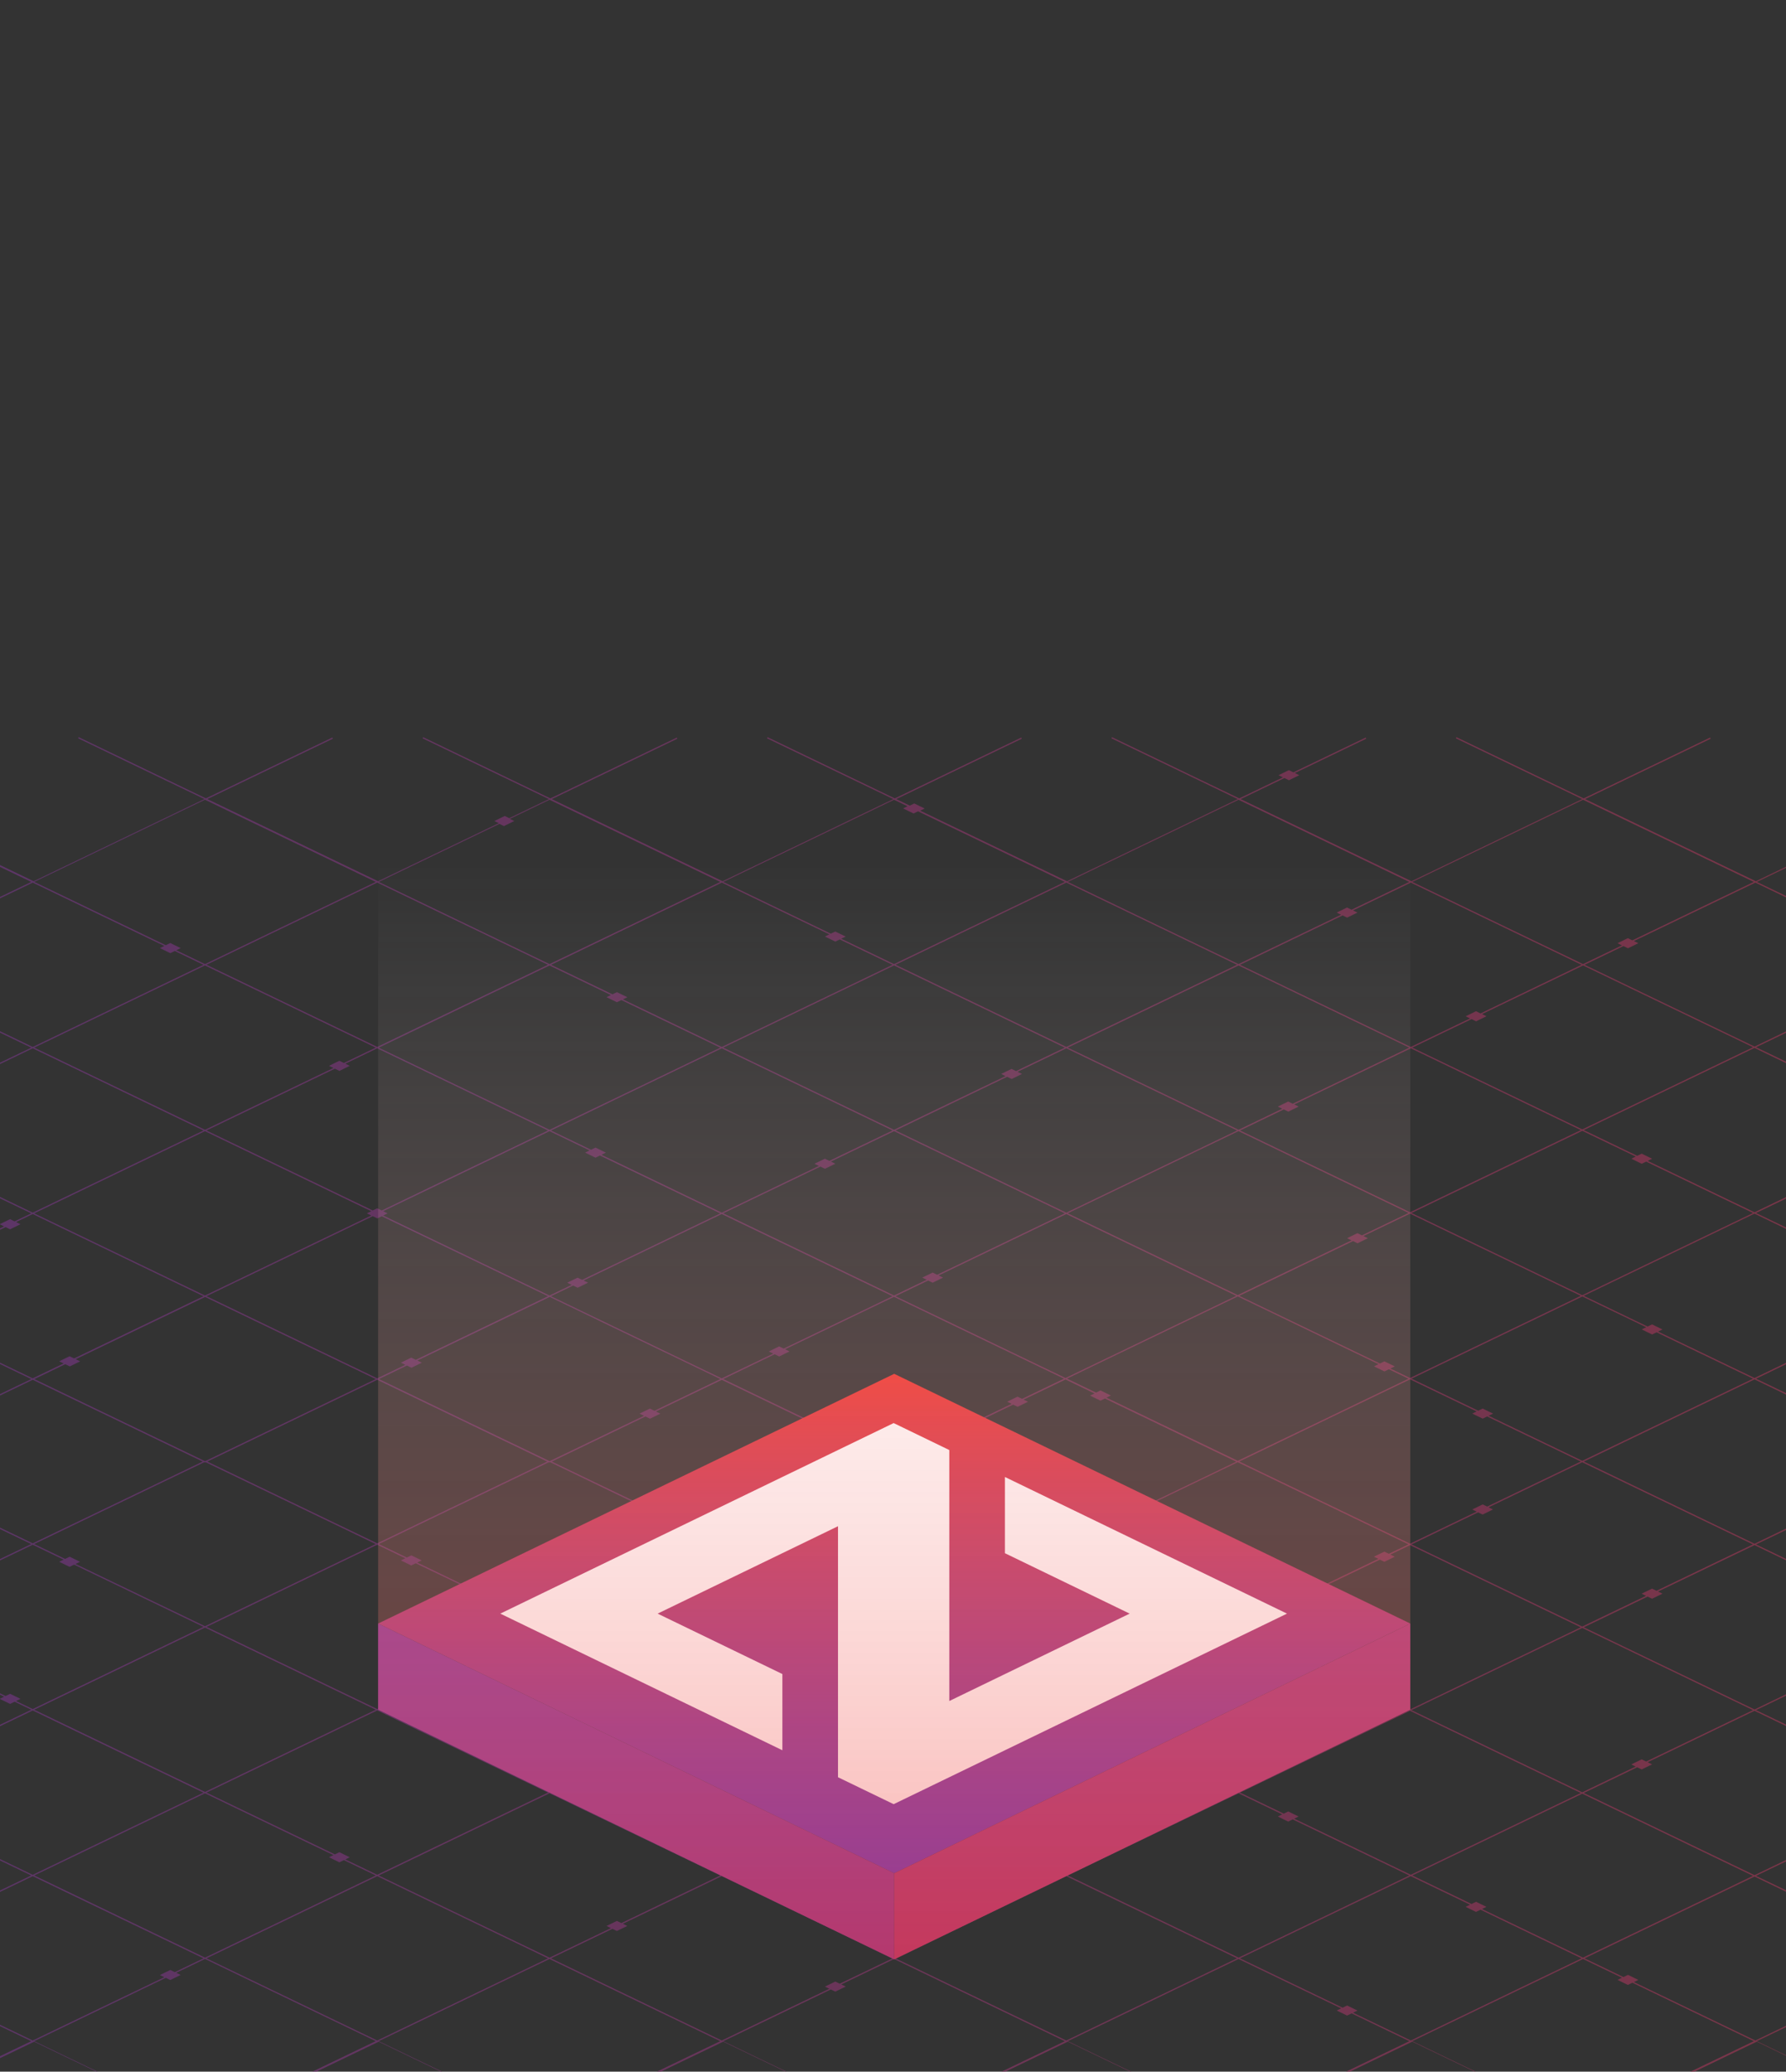 <?xml version="1.0" encoding="UTF-8"?>
<svg id="Layer_1" data-name="Layer 1" xmlns="http://www.w3.org/2000/svg" xmlns:xlink="http://www.w3.org/1999/xlink" viewBox="0 0 414 480">
  <rect x="0" y="0" width="414" height="480" fill="#333333" stroke="none"/>
  <defs>
    <style>
      .cls-1 {
        fill: url(#linear-gradient-3);
      }

      .cls-2 {
        fill: url(#linear-gradient-2);
      }

      .cls-3 {
        fill: #8e3895;
      }

      .cls-4 {
        fill: #a93879;
      }

      .cls-5 {
        fill: url(#linear-gradient);
        opacity: .5;
      }

      .cls-6 {
        fill: #fff;
      }
    </style>
    <linearGradient id="linear-gradient" x1="-700.65" y1="338.63" x2="1274.67" y2="338.63" gradientUnits="userSpaceOnUse">
      <stop offset=".24" stop-color="#6738bd"/>
      <stop offset=".72" stop-color="#ee3932"/>
    </linearGradient>
    <linearGradient id="linear-gradient-2" x1="207.28" y1="434.03" x2="207.28" y2="318.31" gradientUnits="userSpaceOnUse">
      <stop offset="0" stop-color="#6738bd"/>
      <stop offset="1" stop-color="#ee3932"/>
    </linearGradient>
    <linearGradient id="linear-gradient-3" x1="207.28" y1="453.98" x2="207.28" y2="199.79" gradientUnits="userSpaceOnUse">
      <stop offset="0" stop-color="#ee3932" stop-opacity=".4"/>
      <stop offset="1" stop-color="#fff" stop-opacity="0"/>
    </linearGradient>
  </defs>
  <path class="cls-5" d="M1274.65,170.91c-.04-.07-.12-.1-.19-.07l-268.8,129.24-39.59-19.04,31.41-15.1,1.05.51,2.4-1.17-1.03-.5,194.83-93.67c.07-.03.1-.12.07-.19-.04-.07-.12-.1-.19-.07l-195.04,93.78-1.05-.51-2.4,1.17,1.03.5-31.41,15.1-4.72-2.27,1.03-.5-2.41-1.17-1.04.5-32.45-15.6,188.73-90.74c.07-.03.1-.12.07-.19-.04-.07-.12-.1-.19-.07l-188.94,90.84-39.59-19.04,148.8-71.54c.07-.03.1-.12.07-.19-.04-.07-.12-.1-.19-.07l-149.01,71.64-20.26-9.74,1.03-.5-2.41-1.17-1.04.5-16.91-8.13,108.87-52.34c.07-.03.1-.12.07-.19-.04-.07-.12-.1-.19-.07l-109.08,52.44-39.59-19.04,68.94-33.14c.07-.03.1-.12.07-.19-.04-.07-.12-.1-.19-.07l-69.15,33.25-39.59-19.04,29.01-13.95c.07-.03.1-.12.07-.19-.04-.07-.12-.1-.19-.07l-29.22,14.05-29.22-14.05c-.07-.03-.16,0-.19.07-.03.07,0,.16.07.19l29.01,13.95-33.33,16.03-1.05-.51-2.4,1.17,1.03.5-3.84,1.85-39.59-19.04,23.88-11.48,1.05.51,2.4-1.17-1.03-.5,2.71-1.3c.07-.03.1-.12.07-.19-.04-.07-.12-.1-.19-.07l-2.92,1.4-1.05-.51-2.4,1.17,1.03.5-23.88,11.48-29.22-14.05c-.07-.03-.16,0-.19.07-.03.07,0,.16.07.19l29.01,13.95-39.59,19.04-39.59-19.04,29.01-13.95c.07-.03.1-.12.07-.19-.04-.07-.12-.1-.19-.07l-29.22,14.05-29.22-14.05c-.07-.03-.16,0-.19.07-.03.07,0,.16.07.19l29.01,13.95-39.59,19.04-3.84-1.85,1.03-.5-2.41-1.17-1.04.5-33.33-16.02,29.01-13.95c.07-.03.1-.12.07-.19-.04-.07-.12-.1-.19-.07l-29.22,14.05-29.22-14.05c-.07-.03-.16,0-.19.07-.03.07,0,.16.07.19l29.01,13.95-39.59,19.04-39.41-18.95,29.01-13.95c.07-.03.1-.12.07-.19-.04-.07-.12-.1-.19-.07l-29.22,14.05-29.4-14.14c-.07-.03-.16,0-.19.07-.03.07,0,.16.07.19l29.19,14.04-28.56,13.73-1.05-.51-2.4,1.17,1.03.5-8.62,4.15-39.59-19.04,29.01-13.95c.07-.03.1-.12.07-.19-.04-.07-.12-.1-.19-.07l-29.22,14.05-29.4-14.14c-.07-.03-.16,0-.19.07-.03.07,0,.16.07.19l29.19,14.04-39.59,19.04-39.59-19.04,10.14-4.88,1.05.51,2.4-1.17-1.03-.5,16.45-7.91c.07-.03.1-.12.07-.19-.04-.07-.12-.1-.19-.07l-16.66,8.01-1.05-.51-2.4,1.17,1.03.5-10.14,4.88-29.4-14.14c-.07-.03-.16,0-.19.07-.03.07,0,.16.07.19l29.19,14.04-39.59,19.04-34.03-16.36,1.03-.5-2.41-1.17-1.04.5-3.14-1.51,29.01-13.95c.07-.03.1-.12.07-.19-.04-.07-.12-.1-.19-.07l-29.22,14.05-29.4-14.14c-.07-.03-.16,0-.19.07-.03.07,0,.16.07.19l29.19,14.04-39.59,19.04-39.59-19.04,29.01-13.95c.07-.03.1-.12.07-.19-.04-.07-.12-.1-.19-.07l-29.22,14.05-29.4-14.14c-.07-.03-.16,0-.19.07-.03.07,0,.16.07.19l29.19,14.04-9.2,4.42-1.05-.51-2.4,1.17,1.03.5-27.98,13.45-39.59-19.04,29.01-13.95c.07-.03.1-.12.07-.19-.04-.07-.12-.1-.19-.07l-29.22,14.05-29.4-14.14c-.07-.04-.16,0-.19.07-.03.07,0,.16.07.19l29.19,14.04-39.59,19.04-39.59-19.04,29.01-13.95c.07-.03.1-.12.07-.19-.03-.07-.12-.1-.19-.07l-29.22,14.05-29.22-14.05c-.07-.03-.16,0-.19.07-.03.07,0,.16.07.19l29.01,13.95-39.59,19.04-39.59-19.04,29.01-13.95c.07-.03.1-.12.07-.19-.03-.07-.12-.1-.19-.07l-29.22,14.05-29.22-14.05c-.07-.03-.16,0-.19.07-.03.07,0,.16.07.19l29.01,13.95-39.59,19.04-39.59-19.04,29.01-13.95c.07-.03.1-.12.07-.19-.04-.07-.12-.1-.19-.07l-29.22,14.05-29.22-14.05c-.07-.03-.16,0-.19.07-.03.07,0,.16.07.19l29.01,13.95-39.59,19.04-69.15-33.25c-.07-.03-.16,0-.19.07-.03.07,0,.16.07.19l68.94,33.14-39.59,19.04-109.08-52.44c-.07-.03-.16,0-.19.07-.03.07,0,.16.07.19l108.87,52.34-39.59,19.04-149.01-71.64c-.07-.03-.16,0-.19.07-.03.07,0,.16.07.19l148.8,71.54-12.26,5.89-1.05-.51-2.4,1.17,1.03.5-24.92,11.98-188.94-90.84c-.07-.03-.16,0-.19.07-.03.07,0,.16.07.19l188.73,90.74-17.76,8.54-1.05-.51-2.4,1.17,1.03.5-19.41,9.33-228.87-110.04c-.07-.03-.16,0-.19.07-.03.07,0,.16.07.19l228.66,109.94-39.59,19.04-268.8-129.24c-.07-.03-.16,0-.19.07-.03.07,0,.16.07.19l268.59,129.14-79.34,38.15-.05-.03-.03.07-.09.04c-.07.04-.1.12-.07.19.03.05.08.08.13.08.02,0,.04,0,.06-.01l.05-.03,79.34,38.15-268.59,129.14.13.26,268.8-129.24,39.59,19.04-228.66,109.94.13.26,228.87-110.04,19.41,9.33-1.03.5,2.4,1.17,1.05-.51,17.76,8.54-188.73,90.74.13.26,188.94-90.84,24.92,11.98-1.03.5,2.4,1.17,1.05-.51,12.26,5.89-148.8,71.54.13.26,149.01-71.64,39.59,19.04-108.87,52.34.13.26,109.08-52.44,39.59,19.04-68.94,33.14.13.26,69.15-33.25,39.59,19.04-29.01,13.95.13.26,29.22-14.05,29.22,14.05.13-.26-29.01-13.95,39.59-19.04,39.59,19.04-29.01,13.95.13.26,29.22-14.05,29.22,14.05.13-.26-29.01-13.95,39.59-19.04,39.59,19.04-29.01,13.95.13.26,29.22-14.05,29.22,14.05.13-.26-29.01-13.95,39.59-19.04,39.59,19.04-29.19,14.04.13.26,29.4-14.14,29.22,14.05.13-.26-29.01-13.95,39.59-19.04,27.98,13.45-1.03.5,2.4,1.17,1.05-.51,9.2,4.42-29.19,14.04.13.26,29.4-14.14,29.22,14.05.13-.26-29.01-13.95,39.59-19.04,39.59,19.04-29.19,14.04.13.26,29.4-14.14,29.22,14.05.13-.26-29.01-13.95,3.14-1.51,1.04.5,2.41-1.17-1.03-.5,34.03-16.36,39.59,19.04-29.19,14.04.13.26,29.4-14.14,10.14,4.88-1.03.5,2.4,1.17,1.05-.51,16.66,8.01.13-.26-16.45-7.91,1.03-.5-2.4-1.17-1.05.51-10.14-4.88,39.59-19.04,39.59,19.04-29.19,14.04.13.26,29.4-14.14,29.22,14.05.13-.26-29.01-13.95,39.59-19.04,8.62,4.15-1.03.5,2.4,1.17,1.05-.51,28.56,13.73-29.19,14.04.13.26,29.4-14.14,29.22,14.05.13-.26-29.01-13.95,39.41-18.95,39.59,19.04-29.01,13.95.13.26,29.22-14.05,29.22,14.05.13-.26-29.01-13.95,33.33-16.02,1.04.5,2.41-1.17-1.03-.5,3.84-1.85,39.59,19.04-29.01,13.95.13.26,29.22-14.05,29.22,14.05.13-.26-29.01-13.95,39.59-19.04,39.59,19.04-29.01,13.95.13.26,29.22-14.05,23.88,11.48-1.03.5,2.4,1.17,1.05-.51,2.92,1.4.13-.26-2.71-1.3,1.03-.5-2.4-1.17-1.05.51-23.88-11.48,39.59-19.04,3.84,1.85-1.03.5,2.4,1.17,1.05-.51,33.33,16.03-29.01,13.95.13.26,29.22-14.05,29.22,14.05.13-.26-29.01-13.95,39.59-19.04,69.15,33.25.13-.26-68.94-33.14,39.59-19.04,109.08,52.44.13-.26-108.87-52.34,16.91-8.13,1.04.5,2.41-1.17-1.03-.5,20.26-9.74,149.01,71.64.13-.26-148.8-71.54,39.59-19.04,188.94,90.84.13-.26-188.73-90.74,32.45-15.6,1.04.5,2.41-1.17-1.03-.5,4.72-2.27,31.41,15.1-1.03.5,2.4,1.17,1.05-.51,195.04,93.78.13-.26-194.83-93.67,1.03-.5-2.4-1.17-1.05.51-31.41-15.1,39.59-19.04,268.8,129.24.13-.26-268.59-129.14,24.5-11.78,1.04.5,2.41-1.17-1.03-.5,52.59-25.29-.03-.06s.08-.03.1-.07c.03-.07,0-.16-.07-.19l-52.59-25.29,1.03-.5-2.41-1.17-1.04.5-24.5-11.78,268.59-129.14c.07-.03.1-.12.07-.19ZM1005.33,300.24l-31.33,15.07-.96-.46-2.4,1.17.95.46-5.84,2.81-39.59-19.04,39.59-19.04,39.59,19.04ZM894.84,390.75l-2.41,1.17,1.03.5-7.59,3.65-39.59-19.04,31.42-15.11,1.04.5,2.41-1.17-1.03-.5,5.75-2.77,39.59,19.04-29.58,14.22-1.04-.5ZM853.09,410.83l-2.41,1.17,1.03.5-5.76,2.77-39.59-19.04,39.59-19.04,39.59,19.04-31.41,15.1-1.04-.5ZM663.09,463.78l-2.41,1.17,1.03.5-15.41,7.41-38.56-18.54,1.03-.5-1.03-.5,38.55-18.54,39.59,19.04-21.76,10.46-1.04-.5ZM478.65,468.05l-1.05.51-30.63-14.73,39.59-19.04,39.59,19.04-39.59,19.04-6.55-3.15,1.03-.5-2.4-1.17ZM377.37,457.57l-1.05.51-9.02-4.34,39.41-18.95,15.99,7.69-1.03.5,2.4,1.17,1.05-.51,21.19,10.19-39.41,18.95-28.16-13.54,1.03-.5-2.4-1.17ZM312.27,464.67l-1.05.51-23.79-11.44,39.59-19.04,13.75,6.61-1.03.5,2.4,1.17,1.05-.51,23.43,11.27-39.59,19.04-13.39-6.44,1.03-.5-2.4-1.17ZM193.63,459.12l-2.41,1.17,1.03.5-24.94,11.99-39.59-19.04,14.24-6.84,1.04.5,2.41-1.17-1.03-.5,22.93-11.03,39.59,19.04-12.24,5.88-1.04-.5ZM39.48,456.44l-2.41,1.17,1.03.5-30.51,14.67-39.59-19.04,10.96-5.27,1.04.5,2.41-1.17-1.03-.5,26.21-12.6,39.59,19.04-6.66,3.2-1.04-.5ZM-78.64,468.7l-1.05.51-32.18-15.47,39.59-19.04,39.59,19.04-39.59,19.04-5-2.4,1.03-.5-2.4-1.17ZM-164.61,465.77l-1.05.51-26.07-12.53,39.59-19.04,39.59,19.04-39.59,19.04-11.11-5.34,1.03-.5-2.4-1.17ZM-164.61,211.51l2.4-1.17-1.03-.5,11.11-5.34,39.59,19.04-39.59,19.04-39.59-19.04,26.07-12.53,1.05.51ZM-78.64,208.57l2.4-1.17-1.03-.5,5-2.4,39.59,19.04-39.59,19.04-39.59-19.04,32.18-15.47,1.05.51ZM39.48,220.84l1.04-.5,6.66,3.2-39.59,19.04-26.21-12.6,1.03-.5-2.41-1.17-1.04.5-10.96-5.27,39.59-19.04,30.51,14.67-1.03.5,2.41,1.17ZM193.63,218.16l1.04-.5,12.24,5.88-39.59,19.04-22.93-11.03,1.03-.5-2.41-1.17-1.04.5-14.24-6.84,39.59-19.04,24.94,11.99-1.03.5,2.41,1.17ZM312.27,212.61l2.4-1.17-1.03-.5,13.39-6.44,39.59,19.04-23.43,11.27-1.05-.51-2.4,1.17,1.03.5-13.75,6.61-39.59-19.04,23.79-11.44,1.05.51ZM377.37,219.71l2.4-1.17-1.03-.5,28.16-13.54,39.41,18.95-21.19,10.19-1.05-.51-2.4,1.17,1.03.5-15.99,7.69-39.41-18.95,9.02-4.34,1.05.51ZM478.65,209.23l2.4-1.17-1.03-.5,6.55-3.15,39.59,19.04-39.59,19.04-39.59-19.04,30.63-14.73,1.05.51ZM663.09,213.49l1.04-.5,21.76,10.46-39.59,19.04-38.55-18.54,1.03-.5-1.03-.5,38.56-18.54,15.41,7.41-1.03.5,2.41,1.17ZM853.09,266.45l1.04-.5,31.41,15.1-39.59,19.04-39.59-19.04,39.59-19.04,5.76,2.77-1.03.5,2.41,1.17ZM894.84,286.52l1.04-.5,29.58,14.22-39.59,19.04-5.75-2.77,1.03-.5-2.41-1.17-1.04.5-31.42-15.11,39.59-19.04,7.59,3.65-1.03.5,2.41,1.17ZM878.75,360.1l-2.41,1.17,1.03.5-31.42,15.11-18.25-8.77,1.03-.5-2.4-1.17-1.05.51-18.93-9.1,39.59-19.03-.03-.06s.02,0,.03,0c.01,0,.02,0,.03,0l-.03.06,39.59,19.03-5.75,2.77-1.04-.5ZM726.16,433.46l-1.05.51-38.55-18.54,39.59-19.04,39.59,19.04-38.55,18.53-1.04-.5ZM654.19,429.67l-2.41,1.17,1.03.5-6.51,3.13-39.59-19.04,39.59-19.04,21.77,10.47-1,.48,2.4,1.17,1.01-.49,15.4,7.41-30.66,14.74-1.04-.5ZM606.37,452.66l-1.05.51-38.55-18.54,19.6-9.42,1.04.5,2.41-1.17-1.03-.5,17.58-8.45,39.59,19.04-38.55,18.53-1.04-.5ZM499.45,427.27l-2.41,1.17,1.03.5-11.49,5.53-39.59-19.04,30.63-14.73,1.04.5,2.41-1.17-1.03-.5,6.54-3.15,39.59,19.04-25.68,12.35-1.04-.5ZM298.63,419.71l-1.05.51-10.14-4.88,39.41-18.95,39.59,19.04-39.41,18.95-27.04-13,1.03-.5-2.4-1.17ZM234.5,427.27l-1.05.51-25.87-12.44,39.59-19.04,39.59,19.04-39.59,19.04-11.31-5.44,1.03-.5-2.4-1.17ZM78.68,429.15l-1.05.51-29.78-14.32,39.59-19.04,39.59,19.04-39.59,19.04-7.4-3.56,1.03-.5-2.4-1.17ZM-76.23,431.46l-1.05.51-34.58-16.63,39.59-19.04,4.81,2.31-1.03.5,2.4,1.17,1.05-.51,32.36,15.56-39.59,19.04-2.59-1.25,1.03-.5-2.4-1.17ZM-140.92,427.99l-2.41,1.17,1.03.5-9.83,4.72-39.59-19.04,29.93-14.39,1.04.5,2.41-1.17-1.03-.5,7.24-3.48,39.59,19.04-27.35,13.15-1.04-.5ZM-140.92,249.29l1.04-.5,27.35,13.15-39.59,19.04-7.24-3.48,1.03-.5-2.41-1.17-1.04.5-29.93-14.39,39.59-19.04,9.83,4.72-1.03.5,2.41,1.17ZM-76.23,245.81l2.4-1.17-1.03-.5,2.59-1.25,39.59,19.04-32.36,15.56-1.05-.51-2.4,1.17,1.03.5-4.81,2.31-39.59-19.04,34.58-16.63,1.05.51ZM78.68,248.12l2.4-1.17-1.03-.5,7.4-3.56,39.59,19.04-38.55,18.54-1.05-.51-1.04.5-38.55-18.53,29.78-14.32,1.05.51ZM234.5,250l2.4-1.17-1.03-.5,11.31-5.44,39.59,19.04-39.59,19.04-39.59-19.04,25.87-12.44,1.05.51ZM298.63,257.56l2.4-1.17-1.03-.5,27.04-13,39.41,18.95-39.59,19.04-39.41-18.95,10.14-4.88,1.05.51ZM499.45,250l1.04-.5,25.68,12.35-39.59,19.04-6.54-3.15,1.03-.5-2.41-1.17-1.04.5-30.63-14.73,39.59-19.04,11.49,5.53-1.03.5,2.41,1.17ZM606.37,224.61l1.04-.5,38.55,18.53-39.59,19.04-17.58-8.45,1.03-.5-2.41-1.17-1.04.5-19.6-9.42,38.55-18.54,1.05.51ZM654.19,247.61l1.04-.5,30.66,14.74-15.4,7.41-1.01-.49-2.4,1.17,1,.48-21.77,10.47-39.59-19.04,39.59-19.04,6.51,3.13-1.03.5,2.41,1.17ZM726.16,243.81l1.04-.5,38.55,18.53-39.59,19.04-39.59-19.04,38.55-18.54,1.05.51ZM826.31,308.51l-2.4,1.17,1.03.5-18.93,9.1-39.59-19.04,6.61-3.18,1.05.51,2.4-1.17-1.03-.5,30.57-14.7,39.59,19.04-18.24,8.77-1.05-.51ZM699.85,382.42l-1.05.51-12.25-5.89,39.59-19.04,39.59,19.04-39.59,19.04-24.93-11.99,1.03-.5-2.4-1.17ZM581.2,402.16l-1.05.51-13.39-6.44,10.79-5.19,1.04.5,2.41-1.17-1.03-.5,26.38-12.68,39.59,19.04-39.59,19.04-23.79-11.44,1.03-.5-2.4-1.17ZM515.31,381.25l-2.41,1.17,1.03.5-27.36,13.15-39.59-19.04,15.81-7.6,1.04.5,2.41-1.17-1.03-.5,21.36-10.27,39.59,19.04-9.81,4.72-1.04-.5ZM314.68,389.21l-1.05.51-26.38-12.68,32.61-15.68,1.04.5,2.41-1.17-1.03-.5,4.56-2.19,39.59,19.04-39.59,19.04-10.8-5.19,1.03-.5-2.4-1.17ZM216.2,380.08l-1.05.51-7.57-3.64,39.41-18.95,39.59,19.04-39.41,18.95-29.6-14.23,1.03-.5-2.4-1.17ZM133.91,378.91l-1.05.51-5.14-2.47,39.59-19.04,11.94,5.74-1.03.5,2.4,1.17,1.05-.51,25.24,12.14-39.59,19.04-32.03-15.4,1.03-.5-2.4-1.17ZM2.35,392.45l-1.05.51-33.31-16.01,39.59-19.04,7.18,3.45-1.03.5,2.4,1.17,1.05-.51,30,14.42-39.59,19.04-3.87-1.86,1.03-.5-2.4-1.17ZM-103.24,380.08l-1.05.51-7.57-3.64,39.59-19.04,16.19,7.78-1.03.5,2.4,1.17,1.05-.51,20.99,10.09-39.59,19.04-29.6-14.23,1.03-.5-2.4-1.17ZM-103.24,297.19l2.4-1.17-1.03-.5,29.6-14.23,39.59,19.04-20.99,10.09-1.05-.51-2.4,1.17,1.03.5-16.19,7.78-39.59-19.04,7.57-3.64,1.05.51ZM2.35,284.82l2.4-1.17-1.03-.5,3.87-1.86,39.59,19.04-30,14.42-1.05-.51-2.4,1.17,1.03.5-7.18,3.45-39.59-19.04L1.3,284.32l1.05.51ZM87.46,282.3l1.04-.5,38.55,18.53-30.67,14.74-1.05-.51-2.4,1.17,1.03.5-6.51,3.13-39.59-19.04,38.55-18.54,1.05.51ZM133.91,298.36l2.4-1.17-1.03-.5,32.03-15.4,39.59,19.04-25.24,12.14-1.05-.51-2.4,1.17,1.03.5-11.94,5.74-39.59-19.04,5.14-2.47,1.05.51ZM216.2,297.19l2.4-1.17-1.03-.5,29.6-14.23,39.41,18.95-39.59,19.04-39.41-18.95,7.57-3.64,1.05.51ZM314.68,288.06l2.4-1.17-1.03-.5,10.8-5.19,39.59,19.04-39.59,19.04-4.56-2.19,1.03-.5-2.41-1.17-1.04.5-32.61-15.68,26.38-12.68,1.05.51ZM515.31,296.03l1.04-.5,9.81,4.72-39.59,19.04-21.36-10.27,1.03-.5-2.41-1.17-1.04.5-15.81-7.6,39.59-19.04,27.36,13.15-1.03.5,2.41,1.17ZM581.2,275.11l2.4-1.17-1.03-.5,23.79-11.44,39.59,19.04-39.59,19.04-26.38-12.68,1.03-.5-2.41-1.17-1.04.5-10.79-5.19,13.39-6.44,1.05.51ZM699.85,294.86l2.4-1.17-1.03-.5,24.93-11.99,39.59,19.04-39.59,19.04-39.59-19.04,12.25-5.89,1.05.51ZM725.81,319.44l-39.59,19.03s0,0,0,0c0,0,0,0,0,0l-28.01-13.47,1.03-.5-2.41-1.17-1.04.5-9.16-4.4,23.88-11.48,1.05.51,2.4-1.17-1.03-.5,13.3-6.39,39.59,19.04ZM726.15,319.6l39.59,19.04-39.59,19.04-39.59-19.04,39.59-19.04ZM656.84,351.6l-2.41,1.17,1.03.5-9.16,4.4-39.59-19.04,39.59-19.04,9.16,4.4-1.03.5,2.41,1.17,1.04-.5,28.01,13.47-28.01,13.47-1.04-.5ZM580.48,363.42l-1.05.51-12.67-6.09,39.59-19.03-.03-.06s.02,0,.03,0c.01,0,.02,0,.03,0l-.03.06,39.59,19.03-39.59,19.04-24.51-11.78,1.03-.5-2.4-1.17ZM580.48,313.85l2.4-1.17-1.03-.5,24.51-11.78,39.59,19.04-39.59,19.03s0,0,0,0c0,0,0,0,0,0l-39.59-19.03,12.67-6.09,1.05.51ZM606.02,338.64l-39.59,19.04-39.59-19.04,39.59-19.04,39.59,19.04ZM672.59,306.63l-1.05-.51-2.4,1.17,1.03.5-23.88,11.48-39.59-19.04,39.59-19.04,39.59,19.04-13.3,6.39ZM577.23,286.39l-1.03.5,2.41,1.17,1.04-.5,26.38,12.68-24.51,11.78-1.05-.51-2.4,1.17,1.03.5-12.67,6.09-15.1-7.26,1.03-.5-2.41-1.17-1.04.5-22.07-10.61,39.59-19.04,10.8,5.19ZM548.58,311.02l-1.03.5,2.41,1.17,1.04-.5,15.09,7.26-39.59,19.03s0,0,0,0c0,0,0,0,0,0l-9.81-4.72,1.03-.5-2.41-1.17-1.04.5-27.36-13.15,39.59-19.04,22.08,10.61ZM515.31,342.85l-2.41,1.17,1.03.5-27.36,13.15-39.59-19.04,39.59-19.04,27.36,13.15-1.03.5,2.41,1.17,1.04-.5,9.81,4.72-9.81,4.72-1.04-.5ZM462.45,308l-1.03.5,2.41,1.17,1.04-.5,21.36,10.27-39.59,19.03s0,0,0,0c0,0,0,0,0,0l-39.59-19.03,39.59-19.04,15.81,7.6ZM446.3,338.64l-39.59,19.04-39.59-19.04,39.59-19.04,39.59,19.04ZM406.71,319.28l-22.37-10.75,1.03-.5-2.41-1.17-1.04.5-14.81-7.12,39.59-19.04,39.59,19.04-39.59,19.04ZM381.59,307.52l-1.03.5,2.41,1.17,1.04-.5,22.36,10.75-39.59,19.03s0,0,0,0c0,0,0,0,0,0l-21.71-10.44,1.03-.5-2.41-1.17-1.04.5-15.45-7.43,39.59-19.04,14.81,7.12ZM343.69,348.57l-2.41,1.17,1.03.5-15.45,7.43-39.59-19.04,39.59-19.04,15.45,7.43-1.03.5,2.41,1.17,1.04-.5,21.72,10.44-21.72,10.44-1.04-.5ZM255.1,352.77l-2.41,1.17,1.03.5-6.73,3.24-9.72-4.67,1.02-.49-2.4-1.17-1.04.5-27.46-13.2,27.46-13.2,1.04.5,2.4-1.17-1.02-.49,9.72-4.67,6.73,3.24-1.03.5,2.41,1.17,1.04-.5,30.44,14.64-30.44,14.64-1.04-.5ZM150.67,348.57l-1.05.51-21.72-10.44,21.72-10.44,1.05.51,2.4-1.17-1.03-.5,15.27-7.34,39.41,18.95-39.41,18.95-15.27-7.34,1.03-.5-2.4-1.17ZM319.53,316.08l-1.03.5,2.41,1.17,1.04-.5,4.56,2.19-39.59,19.03s0,0,0,0l-30.44-14.64,1.03-.5-2.41-1.17-1.04.5-6.73-3.24,39.59-19.04,32.61,15.68ZM246.65,319.44l-9.72,4.67-1.06-.51-2.4,1.17,1.04.5-27.46,13.2s0,0,0,0l-39.41-18.95,11.94-5.74,1.04.51,2.4-1.17-1.03-.5,25.24-12.14,39.41,18.95ZM166.98,319.53l-15.27,7.34-1.05-.51-2.4,1.17,1.03.5-21.72,10.44-.05-.03-.03.07-.09.05s0,0,0,0c0,0,0,0,0,0l-.09-.05-.03-.07-.05.03-39.41-18.95,6.51-3.13,1.05.51,2.4-1.17-1.03-.5,30.67-14.74,39.59,19.04ZM126.86,338.64l-39.41,18.95-39.41-18.95,39.41-18.95,39.41,18.95ZM87.11,319.53l-39.41,18.95-.05-.03-.03.07-.09.05s0,0,0,0c0,0,0,0,0,0l-.09-.05-.03-.07-.05.03-39.41-18.95,7.18-3.45,1.05.51,2.4-1.17-1.03-.5,30-14.42,39.59,19.04ZM47,338.64l-39.41,18.95-39.41-18.95,39.41-18.95,39.41,18.95ZM7.25,319.53l-39.41,18.95-.05-.03-.03.07-.09.04s0,0,0,0c0,0,0,0,0,0l-.09-.04-.03-.07-.05.03-39.41-18.95,16.19-7.78,1.05.51,2.4-1.17-1.03-.5,20.99-10.09,39.59,19.04ZM-32.86,338.64l-39.41,18.95-39.41-18.95,39.41-18.95,39.41,18.95ZM-72.61,319.53l-39.41,18.95-.05-.03-.03.07-.09.04s0,0,0,0c0,0,0,0,0,0l-.09-.04-.03-.07-.05.03-23.73-11.41,1.06-.52-2.41-1.17-1.07.52-13.26-6.38,39.59-19.04,39.59,19.04ZM-137.45,349.56l-2.41,1.17,1,.49-13.26,6.38-39.41-18.95,39.41-18.95,13.26,6.38-1,.49,2.41,1.17,1-.49,23.72,11.41-23.72,11.41-1-.49ZM-152.13,319.37l-16.04-7.71,1.17-.57-2.41-1.17-1.18.58-21.13-10.16,39.59-19.04,39.59,19.04-39.59,19.04ZM-170.92,310.65l-.88.43,2.41,1.17.89-.43,16.04,7.71-39.41,18.95-.05-.03-.03.07-.09.04s0,0,0,0c0,0,0,0,0,0l-.09-.04-.03-.07-.05.03-34.85-16.75,1.03-.5-2.41-1.17-1.04.5-2.14-1.03,39.59-19.04,21.14,10.16ZM-229.85,320.72l-1.03.5,2.41,1.17,1.04-.5,34.84,16.75-34.84,16.75-1.04-.5-2.41,1.17,1.03.5-2.14,1.03-39.41-18.95,39.41-18.95,2.14,1.03ZM-229.51,356.72l1.04.5,2.41-1.17-1.03-.5,34.85-16.75.05.03s.04.01.06.01c.02,0,.05,0,.07-.02.02.01.04.02.07.02.02,0,.04,0,.06-.01l.05-.03,39.41,18.95-16.04,7.71-.89-.43-2.41,1.17.88.43-21.14,10.16-39.59-19.04,2.14-1.03ZM-170.59,366.78l1.18.58,2.41-1.17-1.17-.57,16.04-7.71,39.59,19.04-39.59,19.04-39.59-19.04,21.13-10.16ZM-151.79,357.75l13.26-6.38,1.07.52,2.41-1.17-1.06-.52,23.73-11.41.05.03s.04.01.06.01c.02,0,.05,0,.07-.02.02.01.04.02.07.02.02,0,.04,0,.06-.01l.05-.03,39.41,18.95-39.59,19.04-39.59-19.04ZM-53.33,366.69l1.03-.5-2.4-1.17-1.05.51-16.19-7.78,39.41-18.95.05.03s.04.01.06.01c.02,0,.05,0,.07-.02.02.01.04.02.07.02.02,0,.04,0,.06-.01l.05-.03,39.41,18.95-39.59,19.04-20.99-10.09ZM17.52,362.36l1.03-.5-2.4-1.17-1.05.51-7.18-3.45,39.41-18.95.05.03s.04.01.06.01c.02,0,.05,0,.07-.02.02.01.04.02.07.02.02,0,.04,0,.06-.01l.05-.03,39.41,18.95-39.59,19.04-30-14.42ZM87.45,357.91l6.51,3.13-1.03.5,2.4,1.17,1.05-.51,30.67,14.74-39.59,19.04-39.59-19.04,39.59-19.04ZM96.72,362.04l1.03-.5-2.4-1.17-1.05.51-6.51-3.13,39.41-18.95.05.03s.04.01.06.01c.02,0,.05,0,.07-.02.02.01.04.02.07.02.02,0,.04,0,.06-.01l.05-.03,21.72,10.44-1.03.5,2.4,1.17,1.05-.51,15.27,7.34-39.59,19.04-30.67-14.74ZM182,364.65l1.03-.5-2.4-1.17-1.04.51-11.94-5.74,39.41-18.95h0s0,0,0,0l27.46,13.2-1.04.5,2.4,1.17,1.06-.51,9.72,4.67-39.41,18.95-25.24-12.14ZM247.32,357.84l6.73-3.24,1.04.5,2.41-1.17-1.03-.5,30.44-14.64h0s0,0,0,0l39.59,19.03-4.56,2.19-1.04-.5-2.41,1.17,1.03.5-32.61,15.68-39.59-19.04ZM327.18,357.84l15.45-7.43,1.04.5,2.41-1.17-1.03-.5,21.71-10.44-.03-.06s.02,0,.03,0c.01,0,.02,0,.03,0l-.03.06,39.59,19.03-22.36,10.75-1.04-.5-2.41,1.17,1.03.5-14.81,7.12-39.59-19.04ZM381.92,369.92l1.04.5,2.41-1.17-1.03-.5,22.37-10.75,39.59,19.04-39.59,19.04-39.59-19.04,14.81-7.12ZM407.04,357.84l39.59-19.03-.03-.06s.02,0,.03,0c.01,0,.02,0,.03,0l-.03.06,39.59,19.03-21.36,10.27-1.04-.5-2.41,1.17,1.03.5-15.81,7.6-39.59-19.04ZM486.91,357.84l27.36-13.15,1.04.5,2.41-1.17-1.03-.5,9.81-4.72-.03-.06s.02,0,.03,0c.01,0,.02,0,.03,0l-.03.06,39.59,19.03-15.09,7.26-1.04-.5-2.41,1.17,1.03.5-22.08,10.61-39.59-19.04ZM548.91,366.42l1.04.5,2.41-1.17-1.03-.5,15.1-7.26,12.67,6.09-1.03.5,2.4,1.17,1.05-.51,24.51,11.78-26.38,12.68-1.04-.5-2.41,1.17,1.03.5-10.8,5.19-39.59-19.04,22.07-10.61ZM606.7,377.04l39.59-19.04,23.88,11.48-1.03.5,2.4,1.17,1.05-.51,13.3,6.39-39.59,19.04-39.59-19.04ZM672.92,370.48l1.03-.5-2.4-1.17-1.05.51-23.88-11.48,9.16-4.4,1.04.5,2.41-1.17-1.03-.5,28.01-13.47-.03-.06s.02,0,.03,0c.01,0,.02,0,.03,0l-.03.06,39.59,19.03-39.59,19.04-13.3-6.39ZM726.49,357.84l39.59-19.03-.03-.06s.02,0,.03,0c.01,0,.02,0,.03,0l-.03.06,12.65,6.08-1.03.5,2.4,1.17,1.05-.51,24.53,11.79-39.59,19.04-39.59-19.04ZM781.48,345.88l1.03-.5-2.4-1.17-1.05.51-12.65-6.08,12.65-6.08,1.05.51,2.4-1.17-1.03-.5,24.53-11.79,39.59,19.04-39.59,19.04-24.53-11.79ZM781.14,331.23l-1.05-.51-2.4,1.17,1.03.5-12.65,6.08s0,0,0,0c0,0,0,0,0,0l-39.59-19.03,39.59-19.04,39.59,19.04-24.53,11.79ZM775.1,295.74l-1.05-.51-2.4,1.17,1.03.5-6.61,3.18-39.59-19.04,39.59-19.04,39.59,19.04-30.57,14.7ZM725.81,281.04l-24.93,11.99-1.05-.51-2.4,1.17,1.03.5-12.25,5.89-39.59-19.04,21.77-10.47,1.08.52,2.4-1.17-1.07-.52,15.41-7.41,39.59,19.04ZM586.03,252.23l-1.03.5,2.41,1.17,1.04-.5,17.57,8.45-23.79,11.44-1.05-.51-2.4,1.17,1.03.5-13.39,6.44-39.59-19.04,39.59-19.04,19.6,9.42ZM566.09,281.04l-39.59,19.04-9.82-4.72,1.03-.5-2.41-1.17-1.04.5-27.36-13.15,39.59-19.04,39.59,19.04ZM477.27,276.73l-1.03.5,2.41,1.17,1.04-.5,6.54,3.15-39.59,19.04-39.59-19.04,27.2-13.08,1.05.51,2.4-1.17-1.03-.5,9.97-4.8,30.63,14.73ZM436.33,266.64l-1.05-.51-2.4,1.17,1.03.5-27.21,13.08-24.77-11.91,1.03-.5-2.41-1.17-1.04.5-12.4-5.96,39.59-19.04,39.59,19.04-9.97,4.8ZM379.18,267.97l-1.03.5,2.41,1.17,1.04-.5,24.77,11.91-39.59,19.04-39.59-19.04,39.59-19.04,12.4,5.96ZM326.51,281.04l-10.8,5.19-1.05-.51-2.4,1.17,1.03.5-26.38,12.68-39.41-18.95,39.59-19.04,39.41,18.95ZM246.84,281.13l-29.6,14.23-1.05-.51-2.4,1.17,1.03.5-7.58,3.64-39.59-19.04,22.53-10.83,1.05.51,2.4-1.17-1.03-.5,14.65-7.04,39.59,19.04ZM192.26,268.98l-1.05-.51-2.4,1.17,1.03.5-22.53,10.83-27.89-13.41,1.03-.5-2.41-1.17-1.04.5-9.28-4.46,39.59-19.04,39.59,19.04-14.65,7.04ZM136.66,266.56l-1.03.5,2.41,1.17,1.04-.5,27.89,13.41-32.03,15.4-1.05-.51-2.4,1.17,1.03.5-5.15,2.47-38.55-18.54,1.03-.5-1.03-.5,38.56-18.54,9.28,4.46ZM86.07,280.63l-1.03.5,1.03.5-38.56,18.54-39.59-19.04,39.59-19.04,38.55,18.54ZM7.59,280.97l-39.59-19.04,39.59-19.04,39.59,19.04-39.59,19.04ZM7.25,281.13l-3.87,1.86-1.05-.51-2.4,1.17,1.03.5-33.31,16.01-39.59-19.04,4.81-2.31,1.05.51,2.4-1.17-1.03-.5,32.37-15.56,39.59,19.04ZM-72.61,281.13l-29.6,14.23-1.05-.51-2.4,1.17,1.03.5-7.58,3.64-39.59-19.04,39.59-19.04,39.59,19.04ZM-162.13,276.49l-1.03.5,2.41,1.17,1.04-.5,7.24,3.48-39.59,19.04-32.62-15.69,1.03-.5-2.41-1.17-1.04.5-4.55-2.19,39.59-19.04,29.93,14.39ZM-227.44,283.48l-1.03.5,2.41,1.17,1.04-.5,32.62,15.68-39.59,19.04-39.59-19.04,39.59-19.04,4.55,2.19ZM-232.33,319.53l-39.41,18.95-.05-.03-.03.07-.09.04s0,0,0,0c0,0,0,0,0,0l-.09-.04-.03-.07-.05.03-39.41-18.95,39.59-19.04,39.59,19.04ZM-272.44,338.64l-39.41,18.95-39.41-18.95,39.41-18.95,39.41,18.95ZM-272.11,338.8l.05.03s.04.01.06.01c.02,0,.05,0,.07-.02.02.01.04.02.07.02.02,0,.04,0,.06-.01l.05-.03,39.41,18.95-39.59,19.04-39.59-19.04,39.41-18.95ZM-231.99,357.91l39.59,19.04-32.62,15.68-1.04-.5-2.41,1.17,1.03.5-4.55,2.19-39.59-19.04,39.59-19.04ZM-227.11,393.96l1.04.5,2.41-1.17-1.03-.5,32.62-15.69,39.59,19.04-7.24,3.48-1.04-.5-2.41,1.17,1.03.5-29.93,14.39-39.59-19.04,4.55-2.19ZM-151.79,396.14l39.59-19.04,7.58,3.64-1.03.5,2.4,1.17,1.05-.51,29.6,14.23-39.59,19.04-39.59-19.04ZM-64.7,399.62l1.03-.5-2.4-1.17-1.05.51-4.81-2.31,39.59-19.04L.97,393.12l-1.03.5,2.4,1.17,1.05-.51,3.87,1.86-39.59,19.04-32.37-15.56ZM7.59,396.31l39.59,19.04-39.59,19.04-39.59-19.04,39.59-19.04ZM7.93,396.14l39.59-19.04,39.59,19.04-39.59,19.04-39.59-19.04ZM87.79,396.14l39.59-19.04,5.15,2.47-1.03.5,2.4,1.17,1.05-.51,32.03,15.4-27.89,13.41-1.04-.5-2.41,1.17,1.03.5-9.28,4.46-39.59-19.04ZM137,410.88l1.04.5,2.41-1.17-1.03-.5,27.89-13.41,22.53,10.83-1.03.5,2.4,1.17,1.05-.51,14.65,7.04-39.59,19.04-39.59-19.04,9.28-4.46ZM192.6,408.14l1.03-.5-2.4-1.17-1.05.51-22.53-10.83,39.59-19.04,7.58,3.64-1.03.5,2.4,1.17,1.05-.51,29.6,14.23-39.59,19.04-14.65-7.04ZM247.51,396.14l39.41-18.95,26.38,12.68-1.03.5,2.4,1.17,1.05-.51,10.8,5.19-39.41,18.95-39.59-19.04ZM327.18,396.23l39.59-19.04,39.59,19.04-24.77,11.91-1.04-.5-2.41,1.17,1.03.5-12.4,5.96-39.59-19.04ZM379.51,409.47l1.04.5,2.41-1.17-1.03-.5,24.77-11.91,27.21,13.08-1.03.5,2.4,1.17,1.05-.51,9.97,4.8-39.59,19.04-39.59-19.04,12.4-5.96ZM436.66,410.47l1.03-.5-2.4-1.17-1.05.51-27.2-13.08,39.59-19.04,39.59,19.04-6.54,3.15-1.04-.5-2.41,1.17,1.03.5-30.63,14.73-9.97-4.8ZM486.91,396.23l27.36-13.15,1.04.5,2.41-1.17-1.03-.5,9.82-4.72,39.59,19.04-39.59,19.04-39.59-19.04ZM566.43,396.4l13.39,6.44-1.03.5,2.4,1.17,1.05-.51,23.79,11.44-17.57,8.45-1.04-.5-2.41,1.17,1.03.5-19.6,9.42-39.59-19.04,39.59-19.04ZM670.81,407.86l1.07-.52-2.4-1.17-1.08.52-21.77-10.47,39.59-19.04,12.25,5.89-1.03.5,2.4,1.17,1.05-.51,24.93,11.99-39.59,19.04-15.41-7.41ZM726.49,396.23l39.59-19.04,6.61,3.18-1.03.5,2.4,1.17,1.05-.51,30.57,14.7-39.59,19.04-39.59-19.04ZM775.44,381.37l1.03-.5-2.4-1.17-1.05.51-6.61-3.18,39.59-19.04,18.93,9.1-1.03.5,2.4,1.17,1.05-.51,18.24,8.77-39.59,19.04-30.57-14.7ZM846.28,338.64l39.59-19.04,39.59,19.04-39.59,19.04-39.59-19.04ZM845.94,338.47s0,0,0,0c0,0,0,0,0,0l-39.59-19.03,18.93-9.1,1.05.51,2.4-1.17-1.03-.5,18.25-8.77,31.42,15.11-1.03.5,2.41,1.17,1.04-.5,5.75,2.77-39.59,19.03ZM806.01,280.88l-39.59-19.04,5.91-2.84,1.05.51,2.4-1.17-1.03-.5,30.23-14.53,1.05.51,1.04-.5,38.55,18.53-39.59,19.04ZM804.64,243.14l-30.23,14.53-1.05-.51-2.4,1.17,1.03.5-5.91,2.84-38.55-18.54,1.03-.5-1.03-.5,38.56-18.54,38.55,18.54-1.03.5,1.03.5ZM727.19,241.98l-1.05-.51-1.04.5-38.55-18.53,39.59-19.04,39.59,19.04-38.55,18.54ZM724.77,242.14l-1.03.5,1.03.5-38.56,18.54-30.66-14.74,1.03-.5-2.41-1.17-1.04.5-6.51-3.13,39.59-19.04,38.55,18.54ZM604.98,223.95l-38.56,18.54-10.48-5.04,1.03-.5-2.41-1.17-1.04.5-26.69-12.83,39.59-19.04,38.55,18.54-1.03.5,1.03.5ZM553.19,236.44l-1.03.5,2.41,1.17,1.04-.5,10.48,5.04-39.59,19.04-25.68-12.35,1.03-.5-2.41-1.17-1.04.5-11.49-5.52,39.59-19.04,26.69,12.83ZM486.23,242.64l-39.59,19.04-39.59-19.04,15.99-7.69,1.05.51,2.4-1.17-1.03-.5,21.19-10.19,39.59,19.04ZM406.37,242.64l-39.59,19.04-39.41-18.95,13.75-6.61,1.05.51,2.4-1.17-1.03-.5,23.43-11.27,39.41,18.95ZM326.7,242.73l-27.04,13-1.05-.51-2.4,1.17,1.03.5-10.14,4.88-39.59-19.04,39.59-19.04,39.59,19.04ZM247.17,242.57l-39.59-19.04,39.59-19.04,39.59,19.04-39.59,19.04ZM246.84,242.73l-11.31,5.44-1.05-.51-2.4,1.17,1.03.5-25.87,12.44-39.59-19.04,39.59-19.04,39.59,19.04ZM141.62,230.54l-1.03.5,2.41,1.17,1.04-.5,22.93,11.03-39.59,19.04-39.59-19.04,39.59-19.04,14.24,6.85ZM87.45,242.57l-39.59-19.04,39.59-19.04,39.59,19.04-39.59,19.04ZM87.12,242.73l-7.4,3.56-1.05-.51-2.4,1.17,1.03.5-29.78,14.32-39.59-19.04,39.59-19.04,39.59,19.04ZM-21.38,228.97l-1.03.5,2.41,1.17,1.04-.5,26.21,12.6-39.59,19.04-39.59-19.04,39.59-19.04,10.96,5.27ZM-72.61,242.73l-2.59,1.25-1.05-.51-2.4,1.17,1.03.5-34.59,16.63-27.35-13.15,1.03-.5-2.41-1.17-1.04.5-9.82-4.72,39.59-19.04,39.59,19.04ZM-152.47,242.73l-39.59,19.04-13.3-6.39,1.21-.59-2.41-1.17-1.22.59-23.88-11.48,39.59-19.04,39.59,19.04ZM-208.11,254.38l-.85.41,2.41,1.17.85-.42,13.29,6.39-39.59,19.04-39.59-19.04,39.59-19.04,23.88,11.48ZM-232.33,281.13l-39.59,19.04-15.33-7.37,1.03-.5-2.41-1.17-1.04.5-21.84-10.5,39.59-19.04,39.59,19.04ZM-290.01,291.79l-1.03.5,2.41,1.17,1.04-.5,15.33,7.37-39.59,19.04-25.47-12.25,1.03-.5-2.41-1.17-1.04.5-11.7-5.62,39.59-19.04,21.84,10.5ZM-340.08,306.12l-1.03.5,2.41,1.17,1.04-.5,25.47,12.25-39.41,18.95-.05-.03-.03.07-.09.04s0,0,0,0c0,0,0,0,0,0l-.09-.04-.03-.07-.05.03-39.41-18.95,39.59-19.04,11.7,5.63ZM-352.3,338.64l-39.41,18.95-39.41-18.95,39.41-18.95,39.41,18.95ZM-351.97,338.8l.05.03s.04.01.06.01c.02,0,.05,0,.07-.02.02.01.04.02.07.02.02,0,.04,0,.06-.01l.05-.03,39.41,18.95-25.47,12.25-1.04-.5-2.41,1.17,1.03.5-11.7,5.63-39.59-19.04,39.41-18.95ZM-339.75,371.32l1.04.5,2.41-1.17-1.03-.5,25.47-12.25,39.59,19.04-15.33,7.37-1.04-.5-2.41,1.17,1.03.5-21.84,10.5-39.59-19.04,11.7-5.62ZM-289.68,385.64l1.04.5,2.41-1.17-1.03-.5,15.33-7.37,39.59,19.04-39.59,19.04-39.59-19.04,21.84-10.5ZM-231.99,396.31l39.59,19.04-13.29,6.39-.85-.42-2.41,1.17.85.41-23.88,11.48-39.59-19.04,39.59-19.04ZM-207.78,423.06l1.22.59,2.41-1.17-1.21-.59,13.3-6.39,39.59,19.04-39.59,19.04-39.59-19.04,23.88-11.48ZM-151.79,434.54l9.82-4.72,1.04.5,2.41-1.17-1.03-.5,27.35-13.15,34.59,16.63-1.03.5,2.4,1.17,1.05-.51,2.59,1.25-39.59,19.04-39.59-19.04ZM-71.93,434.54l39.59-19.04,39.59,19.04-26.21,12.6-1.04-.5-2.41,1.17,1.03.5-10.96,5.27-39.59-19.04ZM7.93,434.54l39.59-19.04,29.78,14.32-1.03.5,2.4,1.17,1.05-.51,7.4,3.56-39.59,19.04-39.59-19.04ZM87.45,434.7l39.59,19.04-39.59,19.04-39.59-19.04,39.59-19.04ZM87.79,434.54l39.59-19.04,39.59,19.04-22.93,11.03-1.04-.5-2.41,1.17,1.03.5-14.24,6.85-39.59-19.04ZM167.65,434.54l39.59-19.04,25.87,12.44-1.03.5,2.4,1.17,1.05-.51,11.31,5.44-39.59,19.04-39.59-19.04ZM247.17,434.7l39.59,19.04-39.59,19.04-39.59-19.04,39.59-19.04ZM247.51,434.54l39.59-19.04,10.14,4.88-1.03.5,2.4,1.17,1.05-.51,27.04,13-39.59,19.04-39.59-19.04ZM343.53,442.31l1.03-.5-2.4-1.17-1.05.51-13.75-6.61,39.41-18.95,39.59,19.04-39.41,18.95-23.43-11.27ZM425.45,443.48l1.03-.5-2.4-1.17-1.05.51-15.99-7.69,39.59-19.04,39.59,19.04-39.59,19.04-21.19-10.19ZM486.91,434.63l11.49-5.52,1.04.5,2.41-1.17-1.03-.5,25.68-12.35,39.59,19.04-10.48,5.04-1.04-.5-2.41,1.17,1.03.5-26.69,12.83-39.59-19.04ZM553.52,441l1.04.5,2.41-1.17-1.03-.5,10.48-5.04,38.55,18.54-1.03.5,1.03.5-38.55,18.54-39.59-19.04,26.69-12.83ZM646.63,434.63l6.51-3.13,1.04.5,2.41-1.17-1.03-.5,30.66-14.74,38.56,18.54-1.03.5,1.03.5-38.55,18.54-39.59-19.04ZM725.11,435.29l1.04.5,1.05-.51,38.55,18.54-39.59,19.04-39.59-19.04,38.55-18.53ZM727.53,435.13l1.03-.5-1.03-.5,38.55-18.54,5.91,2.84-1.03.5,2.4,1.17,1.05-.51,30.23,14.53-1.03.5,1.03.5-38.55,18.54-38.56-18.54ZM806.02,433.46l-1.05.51-30.23-14.53,1.03-.5-2.4-1.17-1.05.51-5.91-2.84,39.59-19.04,39.59,19.04-38.55,18.53-1.04-.5ZM886.21,357.84l39.59-19.03-.03-.06s.02,0,.03,0c.01,0,.02,0,.03,0l-.03.06,15.39,7.4-.72.35,2.4,1.17.74-.36,21.79,10.47-39.59,19.04-39.59-19.04ZM943.95,347.2l1.34-.65-2.4-1.17-1.36.66-15.39-7.4,15.39-7.4,1.36.66,2.4-1.17-1.34-.65,21.79-10.47,39.59,19.04-39.59,19.04-21.79-10.47ZM943.61,329.91l-.74-.36-2.4,1.17.72.35-15.39,7.4s0,0,0,0c0,0,0,0,0,0l-39.59-19.03,39.59-19.04,39.59,19.04-21.79,10.47ZM958.25,277.61l-1.03.5,2.41,1.17,1.04-.5,4.72,2.27-39.59,19.04-29.59-14.22,1.03-.5-2.41-1.17-1.04.5-7.59-3.65,21.74-10.45,1.05.51,2.4-1.17-1.03-.5,15.44-7.42,32.45,15.6ZM925.46,261.84l-15.44,7.42-1.05-.51-2.4,1.17,1.03.5-21.74,10.45-31.41-15.1,1.03-.5-2.41-1.17-1.04.5-5.76-2.77,39.59-19.04,39.59,19.04ZM862.85,231.74l-1.03.5,2.41,1.17,1.04-.5,20.26,9.74-39.59,19.04-38.55-18.54,1.03-.5-1.03-.5,38.56-18.54,16.91,8.13ZM845.6,223.45l-38.55,18.54-1.05-.51-1.04.5-38.55-18.53,15.17-7.3,1.05.51,2.4-1.17-1.03-.5,22.01-10.58,39.59,19.04ZM730.33,202.4l1.05.51,2.4-1.17-1.03-.5,33.34-16.03,39.59,19.04-22,10.58-1.05-.51-2.4,1.17,1.03.5-15.17,7.3-39.59-19.04,3.84-1.85ZM686.22,185.21l39.59,19.04-39.59,19.04-21.76-10.46,1.03-.5-2.41-1.17-1.04.5-15.41-7.41,39.59-19.04ZM606.36,185.21l39.59,19.04-38.55,18.54-1.05-.51-1.04.5-38.55-18.53,39.59-19.04ZM526.5,185.21l33.33,16.03-1.03.5,2.41,1.17,1.04-.5,3.84,1.85-39.59,19.04-39.59-19.04,39.59-19.04ZM415.85,200.19l1.05.51,2.4-1.17-1.03-.5,28.56-13.73,39.41,18.95-6.55,3.15-1.05-.51-2.4,1.17,1.03.5-30.63,14.73-39.41-18.95,8.62-4.15ZM366.96,185.3l39.59,19.04-28.16,13.54-1.05-.51-2.4,1.17,1.03.5-9.02,4.34-39.59-19.04,39.59-19.04ZM287.1,185.3l39.59,19.04-13.39,6.44-1.05-.51-2.4,1.17,1.03.5-23.79,11.44-39.59-19.04,39.59-19.04ZM207.24,185.3l3.14,1.51-1.03.5,2.41,1.17,1.04-.5,34.03,16.36-39.59,19.04-12.24-5.88,1.03-.5-2.41-1.17-1.04.5-24.93-11.99,39.59-19.04ZM115.76,190.89l1.05.51,2.4-1.17-1.03-.5,9.2-4.43,39.59,19.04-39.59,19.04-39.59-19.04,27.98-13.45ZM47.52,185.3l39.59,19.04-39.59,19.04-6.67-3.21,1.03-.5-2.41-1.17-1.04.5-30.5-14.67,39.59-19.04ZM-32.34,185.3l39.59,19.04-39.59,19.04-39.59-19.04,39.59-19.04ZM-112.2,185.3l39.59,19.04-5,2.4-1.05-.51-2.4,1.17,1.03.5-32.18,15.47-39.59-19.04,39.59-19.04ZM-192.06,185.3l39.59,19.04-11.11,5.34-1.05-.51-2.4,1.17,1.03.5-26.07,12.53-39.59-19.04,39.59-19.04ZM-231.99,204.5l39.59,19.04-39.59,19.04-26.21-12.6,1.03-.5-2.41-1.17-1.04.5-10.96-5.27,39.59-19.04ZM-271.92,223.7l10.96,5.27-1.03.5,2.41,1.17,1.04-.5,26.21,12.6-39.59,19.04-4.12-1.98,1.03-.5-2.41-1.17-1.04.5-33.05-15.89,39.59-19.04ZM-326.53,249.95l1.05.51,2.4-1.17-1.03-.5,12.26-5.89,33.05,15.89-1.03.5,2.41,1.17,1.04-.5,4.12,1.98-39.59,19.04-39.59-19.04,24.92-11.98ZM-371.96,271.8l1.05.51,2.4-1.17-1.03-.5,17.77-8.54,39.59,19.04-39.59,19.04-39.59-19.04,19.41-9.33ZM-391.71,281.29l39.59,19.04-39.59,19.04-39.59-19.04,39.59-19.04ZM-510.98,338.64l79.34-38.15,39.59,19.04-39.41,18.95-.05-.03-.03.07-.09.04c-.07.04-.1.12-.07.19.03.05.08.08.13.08.02,0,.04,0,.06-.01l.05-.03,39.41,18.95-39.59,19.04-79.34-38.15ZM-431.31,376.95l39.59-19.04,39.59,19.04-39.59,19.04-39.59-19.04ZM-369.55,406.64l1.03-.5-2.4-1.17-1.05.51-19.41-9.33,39.59-19.04,39.59,19.04-39.59,19.04-17.77-8.54ZM-324.11,428.48l1.03-.5-2.4-1.17-1.05.51-24.92-11.98,39.59-19.04,39.59,19.04-4.12,1.98-1.04-.5-2.41,1.17,1.03.5-33.05,15.89-12.26-5.89ZM-311.51,434.54l33.05-15.89,1.04.5,2.41-1.17-1.03-.5,4.12-1.98,39.59,19.04-26.21,12.6-1.04-.5-2.41,1.17,1.03.5-10.96,5.27-39.59-19.04ZM-271.58,453.74l10.96-5.27,1.04.5,2.41-1.17-1.03-.5,26.21-12.6,39.59,19.04-39.59,19.04-39.59-19.04ZM-192.06,491.97l-39.59-19.04,39.59-19.04,26.07,12.53-1.03.5,2.4,1.17,1.05-.51,11.11,5.34-39.59,19.04ZM-112.2,491.97l-39.59-19.04,39.59-19.04,32.18,15.47-1.03.5,2.4,1.17,1.05-.51,5,2.4-39.59,19.04ZM-32.34,491.97l-39.59-19.04,39.59-19.04,39.59,19.04-39.59,19.04ZM47.52,491.97l-39.59-19.04,30.5-14.67,1.04.5,2.41-1.17-1.03-.5,6.67-3.21,39.59,19.04-39.59,19.04ZM127.38,491.97l-9.2-4.43,1.03-.5-2.4-1.17-1.05.51-27.98-13.45,39.59-19.04,39.59,19.04-39.59,19.04ZM212.81,489.3l-1.04-.5-2.41,1.17,1.03.5-3.14,1.51-39.59-19.04,24.93-11.99,1.04.5,2.41-1.17-1.03-.5,12.24-5.88,39.59,19.04-34.03,16.36ZM287.1,491.97l-39.59-19.04,39.59-19.04,23.79,11.44-1.03.5,2.4,1.17,1.05-.51,13.39,6.44-39.59,19.04ZM366.96,491.97l-39.59-19.04,39.59-19.04,9.02,4.34-1.03.5,2.4,1.17,1.05-.51,28.16,13.54-39.59,19.04ZM446.82,491.97l-28.56-13.73,1.03-.5-2.4-1.17-1.05.51-8.62-4.15,39.41-18.95,30.63,14.73-1.03.5,2.4,1.17,1.05-.51,6.55,3.15-39.41,18.95ZM562.25,474.87l-1.04-.5-2.41,1.17,1.03.5-33.33,16.03-39.59-19.04,39.59-19.04,39.59,19.04-3.84,1.85ZM606.36,492.06l-39.59-19.04,38.55-18.53,1.04.5,1.05-.51,38.55,18.54-39.59,19.04ZM686.22,492.06l-39.59-19.04,15.41-7.41,1.04.5,2.41-1.17-1.03-.5,21.76-10.46,39.59,19.04-39.59,19.04ZM766.08,492.06l-33.34-16.03,1.03-.5-2.4-1.17-1.05.51-3.84-1.85,39.59-19.04,15.17,7.3-1.03.5,2.4,1.17,1.05-.51,22,10.58-39.59,19.04ZM806.01,472.87l-22.01-10.58,1.03-.5-2.4-1.17-1.05.51-15.17-7.3,38.55-18.53,1.04.5,1.05-.51,38.55,18.54-39.59,19.04ZM865.28,444.37l-1.04-.5-2.41,1.17,1.03.5-16.91,8.13-38.56-18.54,1.03-.5-1.03-.5,38.55-18.54,39.59,19.04-20.26,9.74ZM885.87,434.47l-39.59-19.04,5.76-2.77,1.04.5,2.41-1.17-1.03-.5,31.41-15.1,21.74,10.45-1.03.5,2.4,1.17,1.05-.51,15.44,7.42-39.59,19.04ZM960.67,398.5l-1.04-.5-2.41,1.17,1.03.5-32.45,15.6-15.44-7.42,1.03-.5-2.4-1.17-1.05.51-21.74-10.45,7.59-3.65,1.04.5,2.41-1.17-1.03-.5,29.59-14.22,39.59,19.04-4.72,2.27ZM965.73,396.07l-39.59-19.04,39.59-19.04,5.84,2.81-.95.46,2.4,1.17.96-.46,31.33,15.07-39.59,19.04ZM1030.17,312.18l-1.03.5,2.41,1.17,1.04-.5,52.6,25.29-52.6,25.29-1.04-.5-2.41,1.17,1.03.5-24.51,11.78-31.33-15.07,1.12-.54-2.4-1.17-1.13.55-5.84-2.81,39.59-19.03-.03-.06s.08-.03.1-.07c.03-.07,0-.16-.07-.19l-39.59-19.03,5.84-2.81,1.13.55,2.4-1.17-1.12-.54,31.33-15.07,24.51,11.78Z"/>
  <g>
    <polygon class="cls-2" points="326.91 376.17 207.28 434.03 87.65 376.17 207.28 318.31 326.91 376.17"/>
    <polygon class="cls-4" points="326.91 376.17 207.28 434.03 207.28 453.98 326.91 396.12 326.91 376.17"/>
    <polygon class="cls-3" points="87.65 376.17 207.28 434.03 207.28 453.98 87.65 396.12 87.65 376.17"/>
    <polygon class="cls-6" points="232.94 342.21 232.94 359.87 261.86 373.87 220.05 394.12 220.05 335.97 207.15 329.72 115.97 373.87 181.36 405.53 181.36 387.87 152.44 373.87 194.25 353.62 194.25 411.78 207.15 418.02 298.33 373.87 232.94 342.21"/>
  </g>
  <polygon class="cls-1" points="207.28 199.79 87.65 200.49 87.65 396.12 207.28 453.98 326.91 396.12 326.91 200.49 207.28 199.79"/>
</svg>